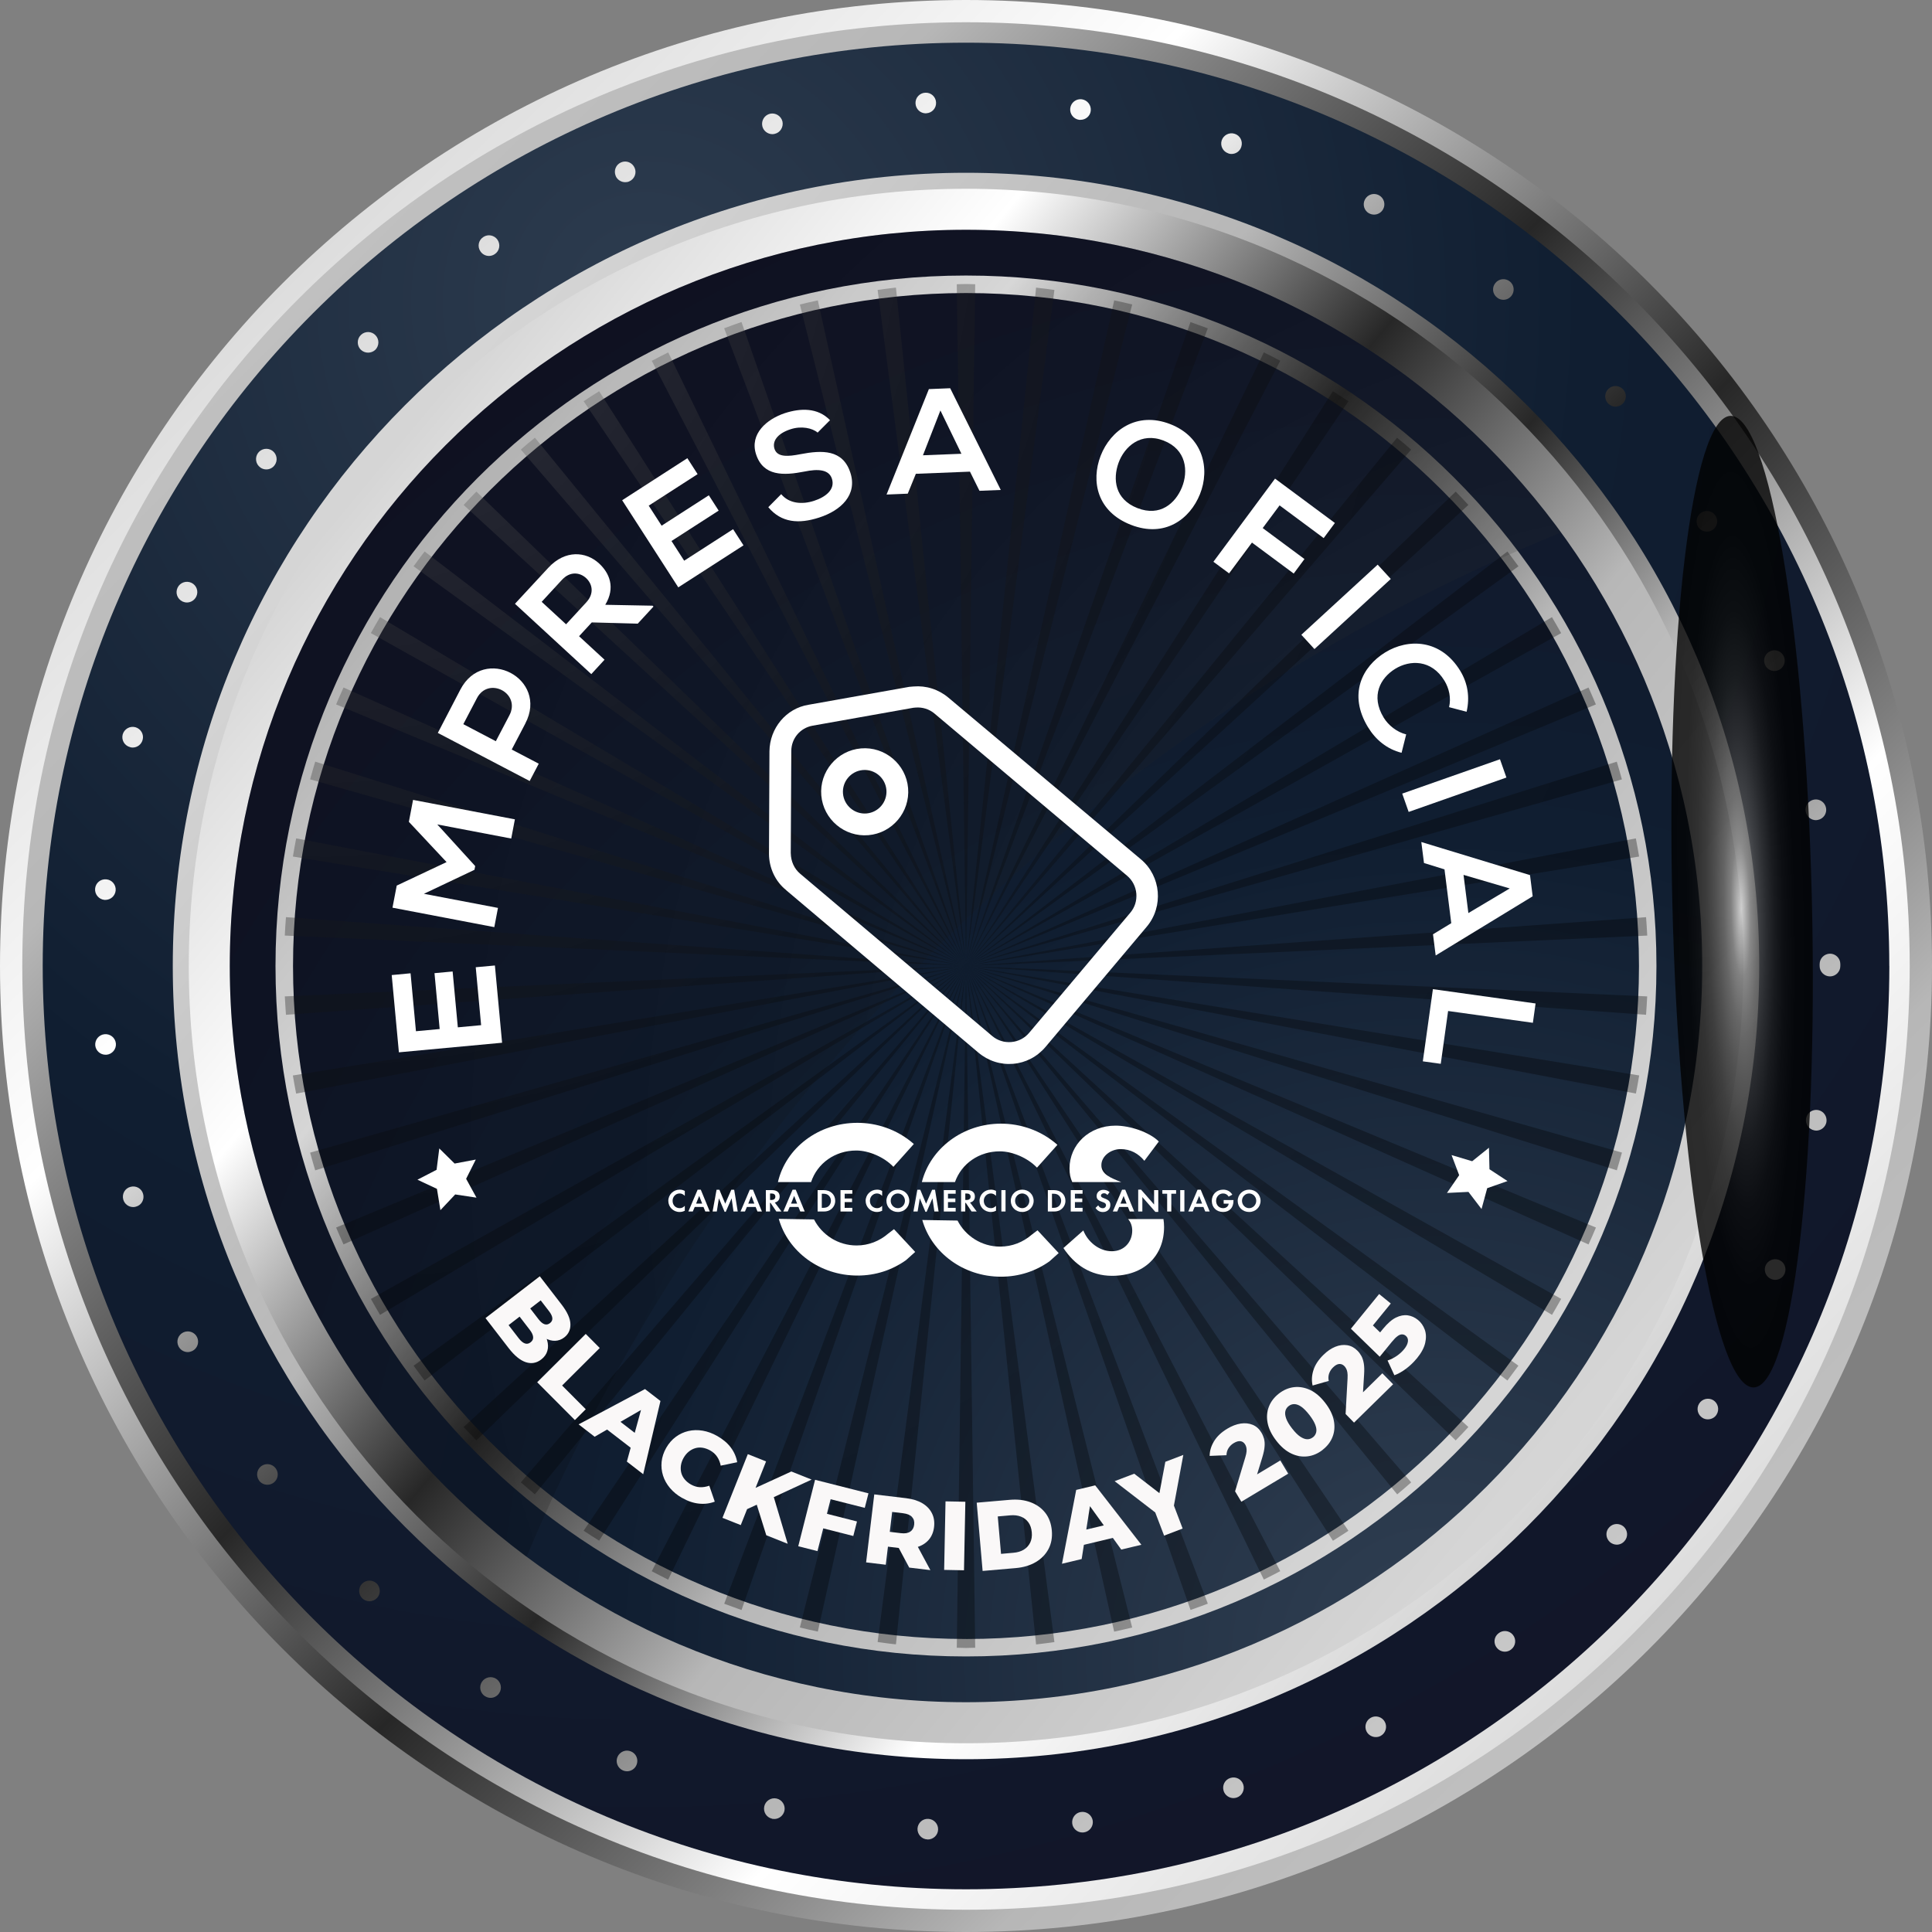 <svg width="75" height="75" viewBox="0 0 75 75" fill="none" xmlns="http://www.w3.org/2000/svg">
<rect x="0" y="0" width="75" height="75" fill="#808080" stroke="none"/>
<g clip-path="url(#clip0_14762_87126)">
<path d="M75 37.5C75 58.211 58.211 75 37.5 75C16.789 75 0 58.211 0 37.5C0 16.789 16.789 0 37.5 0C58.211 0 75 16.789 75 37.5Z" fill="url(#paint0_linear_14762_87126)"/>
<path d="M0.865 37.5C0.865 17.266 17.266 0.864 37.5 0.864C57.734 0.864 74.135 17.266 74.135 37.501C74.135 57.736 57.734 74.136 37.5 74.136C17.266 74.136 0.865 57.733 0.865 37.5Z" fill="url(#paint1_linear_14762_87126)"/>
<path d="M73.344 37.499C73.344 57.296 57.298 73.342 37.502 73.342C17.705 73.342 1.658 57.296 1.658 37.499C1.658 17.703 17.704 1.657 37.5 1.657C57.296 1.657 73.342 17.703 73.342 37.501L73.344 37.499Z" fill="url(#paint2_radial_14762_87126)"/>
<path d="M36.001 71.406C35.781 71.398 35.609 71.209 35.617 70.989C35.629 70.768 35.813 70.596 36.033 70.608C36.254 70.616 36.426 70.805 36.417 71.025C36.41 71.241 36.23 71.409 36.016 71.409C36.008 71.409 36.004 71.409 36.001 71.406ZM41.624 70.793C41.595 70.572 41.749 70.367 41.968 70.34C42.188 70.311 42.389 70.465 42.421 70.684C42.449 70.904 42.293 71.104 42.077 71.133C42.057 71.137 42.04 71.137 42.02 71.137C41.823 71.137 41.651 70.993 41.624 70.793ZM29.97 70.605V70.601C29.753 70.553 29.622 70.34 29.669 70.123C29.716 69.907 29.934 69.771 30.146 69.818C30.363 69.865 30.499 70.084 30.451 70.299C30.407 70.483 30.242 70.613 30.058 70.613C30.03 70.613 30.002 70.608 29.97 70.605ZM47.502 69.525C47.435 69.314 47.547 69.088 47.759 69.021C47.971 68.952 48.196 69.065 48.264 69.277C48.331 69.484 48.216 69.715 48.007 69.782C47.963 69.794 47.923 69.802 47.882 69.802C47.715 69.802 47.557 69.693 47.501 69.525H47.502ZM24.184 68.729C23.979 68.641 23.883 68.404 23.972 68.2C24.06 68 24.292 67.903 24.496 67.991C24.701 68.075 24.797 68.311 24.708 68.517C24.644 68.67 24.496 68.761 24.339 68.761C24.287 68.761 24.231 68.749 24.184 68.729ZM53.054 67.226C52.95 67.029 53.022 66.788 53.218 66.68C53.41 66.575 53.656 66.648 53.76 66.844C53.863 67.037 53.792 67.282 53.599 67.386C53.538 67.422 53.471 67.433 53.407 67.433C53.267 67.433 53.127 67.357 53.055 67.226H53.054ZM18.825 65.843H18.82C18.636 65.718 18.587 65.469 18.709 65.286C18.834 65.101 19.082 65.053 19.265 65.173C19.45 65.298 19.502 65.547 19.377 65.73C19.302 65.846 19.172 65.911 19.044 65.911C18.968 65.911 18.892 65.887 18.825 65.843ZM58.106 63.967C57.966 63.794 57.993 63.543 58.17 63.406C58.342 63.265 58.594 63.293 58.731 63.465C58.871 63.637 58.843 63.891 58.667 64.029C58.594 64.09 58.507 64.118 58.419 64.118C58.303 64.118 58.185 64.066 58.106 63.965V63.967ZM14.068 62.051C13.908 61.899 13.899 61.643 14.053 61.483C14.206 61.322 14.462 61.318 14.622 61.47C14.777 61.623 14.787 61.879 14.634 62.035C14.555 62.118 14.45 62.16 14.341 62.16C14.245 62.16 14.145 62.125 14.068 62.051ZM62.498 59.864C62.333 59.717 62.313 59.463 62.461 59.3C62.606 59.131 62.858 59.116 63.027 59.259C63.192 59.407 63.212 59.66 63.062 59.825C62.983 59.916 62.875 59.964 62.762 59.964C62.669 59.964 62.574 59.928 62.496 59.864H62.498ZM10.056 57.475H10.059C9.928 57.295 9.967 57.046 10.143 56.914C10.323 56.785 10.571 56.822 10.704 57.002C10.837 57.182 10.797 57.431 10.616 57.563C10.542 57.615 10.463 57.638 10.379 57.638C10.256 57.638 10.135 57.582 10.054 57.473L10.056 57.475ZM66.094 55.042C65.906 54.931 65.841 54.682 65.957 54.493C66.07 54.306 66.314 54.242 66.506 54.353C66.693 54.469 66.757 54.715 66.641 54.907C66.57 55.032 66.433 55.099 66.297 55.099C66.228 55.099 66.156 55.082 66.092 55.042H66.094ZM6.927 52.258C6.831 52.061 6.914 51.822 7.114 51.725C7.315 51.629 7.555 51.71 7.651 51.91C7.747 52.11 7.663 52.351 7.462 52.447C7.405 52.471 7.346 52.488 7.291 52.488C7.139 52.488 6.998 52.404 6.927 52.259V52.258ZM68.77 49.656C68.561 49.58 68.458 49.346 68.534 49.142C68.613 48.935 68.847 48.83 69.051 48.906C69.258 48.982 69.364 49.215 69.287 49.423C69.228 49.583 69.075 49.684 68.911 49.684C68.863 49.684 68.818 49.676 68.77 49.656ZM4.785 46.566C4.726 46.35 4.85 46.129 5.063 46.074C5.28 46.013 5.501 46.138 5.556 46.35C5.615 46.566 5.492 46.788 5.278 46.842C5.243 46.855 5.206 46.858 5.17 46.858C4.994 46.858 4.834 46.742 4.785 46.565V46.566ZM70.437 43.882C70.218 43.843 70.073 43.634 70.112 43.417C70.152 43.198 70.361 43.053 70.578 43.092C70.794 43.132 70.937 43.341 70.902 43.558C70.866 43.754 70.696 43.89 70.506 43.89C70.481 43.89 70.459 43.885 70.437 43.882ZM3.697 40.581C3.681 40.361 3.841 40.167 4.061 40.148C4.281 40.128 4.477 40.288 4.499 40.508C4.519 40.729 4.354 40.925 4.134 40.945H4.098C3.893 40.945 3.718 40.788 3.697 40.581ZM70.638 37.502V37.462V37.427C70.638 37.203 70.818 37.026 71.04 37.021C71.259 37.021 71.441 37.201 71.441 37.422V37.459V37.503C71.441 37.723 71.261 37.904 71.04 37.904C70.82 37.904 70.638 37.723 70.638 37.503V37.502ZM4.057 34.934C3.837 34.914 3.672 34.717 3.692 34.496C3.712 34.276 3.904 34.115 4.125 34.136C4.345 34.151 4.509 34.348 4.49 34.569C4.47 34.778 4.297 34.934 4.089 34.934H4.057ZM70.097 31.51C70.056 31.29 70.201 31.081 70.422 31.04C70.638 31.001 70.846 31.145 70.887 31.365C70.927 31.582 70.783 31.789 70.567 31.83C70.542 31.835 70.515 31.839 70.492 31.839C70.305 31.839 70.135 31.702 70.1 31.51H70.097ZM5.048 29.003C4.831 28.946 4.706 28.727 4.763 28.51C4.824 28.298 5.043 28.173 5.255 28.23C5.467 28.289 5.597 28.51 5.536 28.722C5.489 28.902 5.327 29.02 5.151 29.02C5.115 29.02 5.08 29.015 5.048 29.004V29.003ZM68.51 25.788C68.429 25.579 68.534 25.351 68.741 25.271C68.95 25.19 69.179 25.296 69.258 25.505C69.335 25.712 69.231 25.945 69.026 26.021C68.979 26.037 68.93 26.049 68.882 26.049C68.722 26.049 68.569 25.948 68.51 25.788ZM7.082 23.348C6.881 23.252 6.797 23.011 6.895 22.811C6.991 22.611 7.232 22.531 7.431 22.624C7.633 22.72 7.717 22.961 7.619 23.16C7.547 23.304 7.407 23.389 7.254 23.389C7.198 23.389 7.139 23.374 7.082 23.35V23.348ZM65.917 20.446C65.806 20.254 65.865 20.008 66.054 19.892C66.246 19.781 66.492 19.841 66.606 20.033C66.719 20.22 66.658 20.466 66.466 20.582C66.402 20.621 66.333 20.638 66.262 20.638C66.126 20.638 65.993 20.57 65.917 20.446ZM10.105 18.146C9.925 18.018 9.885 17.767 10.016 17.585C10.144 17.41 10.393 17.369 10.573 17.497C10.753 17.629 10.793 17.878 10.661 18.058C10.585 18.166 10.462 18.223 10.336 18.223C10.257 18.223 10.172 18.198 10.103 18.146H10.105ZM62.414 15.65C62.266 15.485 62.286 15.229 62.449 15.086C62.614 14.938 62.87 14.957 63.015 15.121C63.163 15.29 63.143 15.542 62.978 15.687C62.902 15.754 62.806 15.787 62.713 15.787C62.602 15.787 62.493 15.738 62.413 15.65H62.414ZM14 13.57C13.847 13.41 13.852 13.153 14.012 13.001C14.172 12.848 14.424 12.853 14.576 13.013C14.732 13.173 14.724 13.426 14.568 13.582C14.489 13.654 14.389 13.69 14.288 13.69C14.183 13.69 14.079 13.649 14 13.57ZM58.114 11.549C57.937 11.413 57.909 11.16 58.05 10.988C58.185 10.816 58.437 10.787 58.609 10.924C58.783 11.06 58.81 11.313 58.675 11.485C58.594 11.586 58.478 11.638 58.362 11.638C58.274 11.638 58.185 11.61 58.114 11.549ZM18.648 9.754C18.523 9.57 18.576 9.321 18.761 9.202C18.945 9.077 19.194 9.13 19.317 9.313C19.438 9.498 19.389 9.747 19.204 9.867C19.137 9.914 19.056 9.936 18.98 9.936C18.852 9.936 18.724 9.872 18.648 9.754ZM53.153 8.284H53.148C52.956 8.179 52.883 7.935 52.988 7.743C53.092 7.546 53.333 7.474 53.529 7.578C53.726 7.683 53.798 7.927 53.694 8.119C53.622 8.255 53.482 8.331 53.342 8.331C53.276 8.331 53.214 8.316 53.154 8.284H53.153ZM23.903 6.832C23.815 6.628 23.906 6.392 24.11 6.303C24.315 6.215 24.548 6.311 24.637 6.517C24.725 6.716 24.632 6.953 24.428 7.041C24.376 7.066 24.322 7.073 24.27 7.073C24.115 7.073 23.965 6.98 23.901 6.832H23.903ZM47.687 5.955C47.475 5.887 47.359 5.663 47.426 5.451C47.495 5.243 47.719 5.126 47.931 5.194C48.143 5.261 48.256 5.487 48.187 5.699C48.135 5.868 47.98 5.977 47.806 5.977C47.766 5.977 47.727 5.972 47.685 5.957L47.687 5.955ZM29.593 4.897C29.546 4.68 29.677 4.468 29.893 4.415C30.11 4.368 30.322 4.504 30.375 4.716C30.422 4.932 30.287 5.149 30.075 5.196C30.043 5.204 30.014 5.208 29.982 5.208C29.802 5.208 29.633 5.08 29.593 4.897ZM41.892 4.652C41.672 4.619 41.52 4.42 41.547 4.2C41.576 3.979 41.776 3.826 41.996 3.854C42.217 3.887 42.369 4.087 42.342 4.307C42.318 4.508 42.145 4.652 41.945 4.652H41.894H41.892ZM35.54 4.016C35.528 3.796 35.7 3.607 35.922 3.599C36.141 3.587 36.33 3.759 36.338 3.979C36.35 4.2 36.178 4.388 35.958 4.397C35.958 4.397 35.946 4.4 35.941 4.4C35.725 4.4 35.55 4.232 35.54 4.016Z" fill="url(#paint3_linear_14762_87126)"/>
<path d="M6.707 37.5C6.707 20.493 20.493 6.707 37.5 6.707C54.507 6.707 68.293 20.493 68.293 37.5C68.293 54.507 54.507 68.293 37.5 68.293C20.493 68.293 6.707 54.507 6.707 37.5Z" fill="url(#paint4_linear_14762_87126)"/>
<path d="M67.674 37.501C67.674 54.164 54.165 67.673 37.502 67.673C20.838 67.673 7.328 54.166 7.328 37.501C7.328 20.835 20.836 7.328 37.5 7.328C54.164 7.328 67.672 20.837 67.672 37.502L67.674 37.501Z" fill="url(#paint5_linear_14762_87126)"/>
<path d="M61.255 37.5C61.255 50.745 50.519 61.482 37.274 61.482C24.03 61.482 13.292 50.745 13.292 37.5C13.292 24.255 24.028 13.518 37.273 13.518C50.517 13.518 61.254 24.254 61.254 37.5H61.255Z" fill="url(#paint6_linear_14762_87126)"/>
<path d="M8.92 37.5C8.92 21.715 21.715 8.92 37.5 8.92C53.285 8.92 66.079 21.715 66.079 37.5C66.079 53.285 53.284 66.08 37.5 66.08C21.716 66.08 8.92 53.285 8.92 37.5Z" fill="url(#paint7_radial_14762_87126)"/>
<path d="M37.5 10.696C22.695 10.696 10.695 22.697 10.695 37.5C10.695 52.303 22.695 64.303 37.5 64.303C52.305 64.303 64.303 52.303 64.303 37.5C64.303 22.697 52.303 10.696 37.5 10.696ZM37.5 63.625C23.072 63.625 11.375 51.928 11.375 37.5C11.375 23.072 23.072 11.376 37.5 11.376C51.928 11.376 63.625 23.072 63.625 37.501C63.625 51.931 51.93 63.626 37.5 63.626V63.625Z" fill="url(#paint8_linear_14762_87126)"/>
<path style="mix-blend-mode:screen" opacity="0.16" d="M20.444 60.433C27.969 42.489 42.568 28.02 60.596 20.671C55.399 13.551 46.992 8.921 37.502 8.921C21.716 8.921 8.921 21.716 8.921 37.501C8.921 46.892 13.451 55.223 20.444 60.434V60.433Z" fill="url(#paint9_radial_14762_87126)"/>
<path style="mix-blend-mode:screen" opacity="0.32" d="M25.939 61.32L37.5 37.501L25.3 60.995C25.512 61.105 25.723 61.217 25.938 61.322L25.939 61.32ZM28.787 62.499L37.502 37.501L28.114 62.257C28.337 62.34 28.562 62.421 28.787 62.501V62.499ZM23.258 59.81L37.502 37.5L22.657 59.422C22.856 59.556 23.058 59.682 23.258 59.809V59.81ZM20.763 58.009L37.5 37.5L20.219 57.544C20.399 57.7 20.579 57.858 20.763 58.009ZM34.78 63.835L37.5 37.5L34.069 63.743C34.306 63.774 34.54 63.811 34.78 63.833V63.835ZM31.748 63.339L37.5 37.5L31.051 63.178C31.281 63.236 31.516 63.288 31.748 63.338V63.339ZM13.335 48.307L37.502 37.5L13.048 47.652C13.14 47.873 13.238 48.089 13.335 48.307ZM12.237 45.433L37.5 37.501L12.039 44.745C12.104 44.974 12.165 45.205 12.237 45.433ZM37.5 63.974C37.619 63.974 37.738 63.966 37.857 63.965L37.5 37.5L37.142 63.965C37.263 63.966 37.38 63.974 37.5 63.974ZM11.496 42.453L37.5 37.501L11.369 41.75C11.408 41.986 11.452 42.221 11.496 42.454V42.453ZM16.483 53.59L37.502 37.501L16.056 53.017C16.196 53.21 16.338 53.401 16.483 53.59ZM18.491 55.916L37.502 37.5L17.998 55.397C18.159 55.572 18.326 55.743 18.491 55.916ZM14.753 51.043L37.502 37.501L14.398 50.424C14.514 50.633 14.633 50.84 14.755 51.045L14.753 51.043ZM54.782 57.546L37.502 37.501L54.239 58.011C54.423 57.86 54.602 57.703 54.782 57.546ZM62.964 44.743L37.502 37.5L62.765 45.431C62.837 45.204 62.898 44.972 62.964 44.743ZM61.954 47.653L37.502 37.501L61.667 48.309C61.765 48.091 61.864 47.874 61.954 47.653ZM60.604 50.422L37.502 37.5L60.249 51.042C60.371 50.837 60.488 50.63 60.606 50.421L60.604 50.422ZM63.631 41.748L37.502 37.5L63.506 42.451C63.551 42.218 63.595 41.983 63.633 41.747L63.631 41.748ZM63.9 39.394C63.915 39.156 63.933 38.919 63.944 38.68L37.5 37.5L63.9 39.394ZM40.932 63.745L37.5 37.501L40.221 63.837C40.46 63.812 40.695 63.777 40.932 63.746V63.745ZM58.945 53.017L37.5 37.501L58.517 53.592C58.661 53.402 58.803 53.21 58.944 53.017H58.945ZM46.888 62.255L37.502 37.5L46.216 62.498C46.441 62.42 46.666 62.339 46.888 62.254V62.255ZM49.699 60.994L37.5 37.5L49.062 61.319C49.276 61.214 49.489 61.102 49.699 60.992V60.994ZM43.95 63.179L37.5 37.501L43.251 63.341C43.484 63.289 43.718 63.237 43.948 63.181L43.95 63.179ZM52.345 59.423L37.502 37.501L51.744 59.812C51.945 59.684 52.147 59.557 52.345 59.425V59.423ZM57.004 55.399L37.5 37.501L56.51 55.916C56.676 55.745 56.842 55.574 57.002 55.399H57.004ZM11.101 39.394L37.5 37.5L11.057 38.68C11.067 38.919 11.086 39.156 11.101 39.394ZM11.371 33.251L37.502 37.5L11.497 32.546C11.453 32.781 11.409 33.014 11.371 33.251ZM51.742 15.189L37.502 37.501L52.345 15.578C52.148 15.443 51.944 15.318 51.744 15.19L51.742 15.189ZM49.062 13.679L37.5 37.5L49.699 14.005C49.487 13.894 49.276 13.783 49.062 13.679ZM54.236 16.991L37.5 37.501L54.78 17.455C54.6 17.298 54.42 17.142 54.234 16.993L54.236 16.991ZM43.253 11.66L37.502 37.5L43.951 11.82C43.721 11.762 43.486 11.71 43.254 11.66H43.253ZM46.214 12.502L37.5 37.501L46.887 12.746C46.664 12.662 46.438 12.581 46.214 12.502ZM40.221 11.166L37.5 37.501L40.932 11.256C40.695 11.225 40.46 11.19 40.221 11.166ZM56.51 19.084L37.5 37.5L57.002 19.601C56.842 19.425 56.676 19.254 56.51 19.084ZM63.505 32.546L37.5 37.5L63.63 33.251C63.592 33.014 63.548 32.781 63.503 32.546H63.505ZM62.764 29.568L37.5 37.501L62.962 30.256C62.896 30.027 62.835 29.795 62.764 29.568ZM58.518 21.409L37.502 37.501L58.947 21.984C58.806 21.792 58.664 21.6 58.52 21.411L58.518 21.409ZM63.9 35.605L37.502 37.501L63.946 36.319C63.935 36.08 63.917 35.843 63.9 35.605ZM61.666 26.69L37.5 37.501L61.952 27.346C61.861 27.126 61.762 26.908 61.666 26.69ZM60.247 23.957L37.5 37.501L60.603 24.577C60.485 24.369 60.368 24.162 60.246 23.957H60.247ZM20.219 17.453L37.5 37.5L20.765 16.99C20.58 17.139 20.4 17.296 20.219 17.452V17.453ZM37.5 11.025C37.38 11.025 37.263 11.033 37.142 11.034L37.5 37.5L37.857 11.034C37.737 11.033 37.619 11.025 37.5 11.025ZM17.998 19.601L37.502 37.5L18.493 19.084C18.326 19.254 18.16 19.425 18 19.601H17.998ZM14.398 24.577L37.5 37.501L14.752 23.957C14.63 24.162 14.512 24.369 14.396 24.577H14.398ZM16.056 21.983L37.5 37.5L16.483 21.408C16.338 21.597 16.196 21.789 16.056 21.981V21.983ZM13.048 27.345L37.502 37.5L13.335 26.689C13.239 26.907 13.14 27.123 13.048 27.345ZM12.039 30.254L37.5 37.5L12.237 29.567C12.165 29.794 12.104 30.026 12.039 30.254ZM11.057 36.318L37.5 37.5L11.101 35.604C11.084 35.84 11.066 36.078 11.055 36.318H11.057ZM34.069 11.254L37.5 37.5L34.78 11.164C34.54 11.189 34.306 11.224 34.069 11.254ZM31.051 11.82L37.5 37.5L31.748 11.66C31.515 11.712 31.281 11.764 31.051 11.82ZM22.657 15.576L37.5 37.5L23.258 15.187C23.057 15.315 22.856 15.442 22.657 15.575V15.576ZM25.302 14.007L37.502 37.501L25.941 13.68C25.726 13.786 25.514 13.897 25.303 14.007H25.302ZM28.112 12.744L37.5 37.5L28.785 12.5C28.559 12.579 28.335 12.659 28.112 12.744Z" fill="url(#paint10_radial_14762_87126)"/>
<path style="mix-blend-mode:screen" opacity="0.8" d="M68.078 53.859C66.582 53.895 65.169 45.48 64.92 35.066C64.673 24.65 65.683 16.179 67.18 16.144C68.676 16.109 70.088 24.522 70.337 34.938C70.584 45.352 69.574 53.824 68.078 53.86V53.859Z" fill="url(#paint11_radial_14762_87126)"/>
<path d="M19.212 37.48L19.491 40.479C18.159 40.603 16.818 40.728 15.485 40.851L15.206 37.852L15.938 37.783L16.147 40.032L17.068 39.947L16.867 37.778L17.571 37.713L17.773 39.881L18.677 39.797L18.468 37.548L19.212 37.48Z" fill="white"/>
<path d="M16.976 32.005L18.447 33.62L18.419 33.766L16.456 34.697L19.331 35.245L19.189 35.991L15.236 35.236L15.401 34.378L17.336 33.466L15.872 31.904L16.035 31.052L19.988 31.807L19.846 32.552L16.978 32.005H16.976Z" fill="white"/>
<path d="M20.392 28.089L19.865 29.097L20.914 29.646L20.562 30.319L16.996 28.452C17.289 27.892 17.577 27.329 17.872 26.768C18.783 25.027 21.307 26.341 20.392 28.087V28.089ZM19.248 28.774L19.776 27.766C20.226 26.906 18.96 26.248 18.514 27.104L17.986 28.112L19.248 28.774Z" fill="white"/>
<path d="M25.368 23.547L24.757 24.21L22.973 24.162L22.479 24.698L23.468 25.61L22.954 26.169L19.991 23.439C20.423 22.969 20.86 22.504 21.292 22.034C21.939 21.34 22.742 21.401 23.255 21.872C23.66 22.246 23.9 22.81 23.496 23.478L25.332 23.513L25.37 23.549L25.368 23.547ZM21.028 23.363L21.975 24.235L22.758 23.385C23.085 23.03 22.988 22.659 22.752 22.441C22.515 22.223 22.134 22.162 21.811 22.513L21.028 23.363Z" fill="white"/>
<path d="M28.863 21.17L26.331 22.801C25.605 21.676 24.878 20.544 24.152 19.419L26.683 17.787L27.081 18.406L25.183 19.629L25.684 20.407L27.516 19.227L27.899 19.822L26.067 21.002L26.56 21.766L28.459 20.543L28.863 21.171V21.17Z" fill="white"/>
<path d="M31.742 16.795C31.54 16.618 31.112 16.526 30.696 16.661C30.159 16.833 29.974 17.141 30.066 17.425C30.174 17.759 30.598 17.725 31.075 17.631C31.906 17.472 32.718 17.438 33.012 18.353C33.288 19.207 32.651 19.817 31.797 20.092C31.014 20.345 30.334 20.298 29.825 19.689L30.326 19.183C30.631 19.549 31.135 19.593 31.6 19.442C32.054 19.296 32.429 19 32.295 18.584C32.179 18.222 31.754 18.196 31.228 18.306C30.415 18.466 29.627 18.491 29.349 17.632C29.094 16.844 29.767 16.27 30.471 16.037C31.068 15.845 31.74 15.814 32.221 16.311L31.742 16.792V16.795Z" fill="white"/>
<path d="M37.656 18.309L35.553 18.393L35.239 19.164L34.416 19.198L36.059 15.105L36.886 15.071L38.85 19.02L38.023 19.053L37.654 18.309H37.656ZM36.507 15.933L35.829 17.674L37.322 17.615L36.506 15.933H36.507Z" fill="white"/>
<path d="M46.583 19.182C46.196 20.148 45.224 20.887 43.905 20.375C42.587 19.863 42.345 18.678 42.728 17.691C43.11 16.706 44.128 15.96 45.425 16.463C46.717 16.965 46.975 18.206 46.583 19.182ZM43.42 17.971C43.197 18.594 43.272 19.382 44.157 19.725C45.041 20.068 45.631 19.533 45.881 18.922C46.138 18.293 46.058 17.448 45.175 17.105C44.291 16.762 43.65 17.333 43.42 17.971Z" fill="white"/>
<path d="M47.105 21.807L49.497 18.58L51.82 20.302L51.385 20.889L49.673 19.619L49.018 20.5L50.639 21.702L50.222 22.265L48.601 21.063L47.713 22.258L47.103 21.807H47.105Z" fill="white"/>
<path d="M50.518 24.642L53.481 21.92L53.99 22.475L51.027 25.197L50.518 24.642Z" fill="white"/>
<path d="M54.411 29.224C53.846 29.083 53.407 28.724 53.105 28.229C52.329 26.952 52.88 25.877 53.77 25.328C54.667 24.776 55.936 24.806 56.691 26.049C56.974 26.516 57.066 27.065 56.933 27.631L56.253 27.452C56.337 27.093 56.255 26.725 56.073 26.425C55.568 25.595 54.731 25.612 54.159 25.965C53.592 26.316 53.198 27.007 53.714 27.857C53.895 28.155 54.225 28.421 54.588 28.509L54.409 29.223L54.411 29.224Z" fill="white"/>
<path d="M54.434 30.808L58.229 29.474L58.479 30.184L54.684 31.519L54.434 30.808Z" fill="white"/>
<path d="M56.338 35.837L56.075 33.749L55.279 33.502L55.175 32.687L59.395 33.972L59.498 34.794L55.733 37.091L55.629 36.269L56.34 35.837H56.338ZM58.608 34.489L56.814 33.963L57.002 35.445L58.608 34.489Z" fill="white"/>
<path d="M59.506 39.705L56.215 39.247L55.93 41.297L55.234 41.201L55.625 38.399L59.611 38.955L59.506 39.706V39.705Z" fill="white"/>
<path d="M57.801 44.555L57.821 45.39L58.521 45.849L57.733 46.125L57.513 46.934L57.005 46.269L56.171 46.31L56.645 45.621L56.349 44.84L57.15 45.079L57.801 44.555Z" fill="white"/>
<path d="M17.053 44.582L17.648 45.169L18.47 45.014L18.095 45.761L18.497 46.493L17.671 46.368L17.097 46.978L16.962 46.151L16.205 45.796L16.948 45.412L17.053 44.582Z" fill="white"/>
<path fill-rule="evenodd" clip-rule="evenodd" d="M43.53 45.889C43.1 45.722 42.755 45.582 42.755 45.231C42.755 44.881 43.121 44.608 43.504 44.608C43.887 44.608 44.197 44.783 44.424 45.062L44.985 44.313C44.611 43.94 43.853 43.697 43.309 43.697C42.275 43.697 41.519 44.438 41.519 45.356C41.519 45.575 41.552 45.729 41.625 45.889H43.532H43.53Z" fill="white"/>
<path fill-rule="evenodd" clip-rule="evenodd" d="M43.789 47.322C43.89 47.437 43.953 47.585 43.953 47.772C43.953 48.198 43.652 48.573 43.163 48.573C42.65 48.573 42.219 48.191 42.055 47.766L41.282 48.449C41.706 49.088 42.324 49.527 43.17 49.527C44.424 49.527 45.189 48.742 45.189 47.633C45.189 47.522 45.18 47.42 45.165 47.324H43.791L43.789 47.322Z" fill="white"/>
<path fill-rule="evenodd" clip-rule="evenodd" d="M31.599 47.336C31.907 47.937 32.532 48.349 33.254 48.349C33.723 48.349 34.147 48.175 34.48 47.888L34.705 47.716L35.527 48.6L35.169 48.921C34.638 49.297 34.005 49.517 33.288 49.517C31.823 49.517 30.591 48.584 30.232 47.316L31.6 47.338L31.599 47.336Z" fill="white"/>
<path fill-rule="evenodd" clip-rule="evenodd" d="M30.199 45.889C30.507 44.559 31.774 43.588 33.287 43.588C34.019 43.588 34.821 43.832 35.475 44.41L34.682 45.296C34.328 44.922 33.732 44.663 33.24 44.663C32.418 44.663 31.727 45.156 31.486 45.889H30.197H30.199Z" fill="white"/>
<path fill-rule="evenodd" clip-rule="evenodd" d="M35.786 45.889C36.117 44.587 37.369 43.62 38.861 43.62C39.593 43.62 40.395 43.864 41.049 44.442L40.256 45.328C39.902 44.955 39.306 44.695 38.813 44.695C38.004 44.695 37.323 45.174 37.072 45.888H35.785L35.786 45.889Z" fill="white"/>
<path fill-rule="evenodd" clip-rule="evenodd" d="M26.586 46.232C26.514 46.195 26.456 46.182 26.386 46.182C26.141 46.182 25.944 46.375 25.944 46.616C25.944 46.857 26.136 47.049 26.381 47.049C26.452 47.049 26.511 47.036 26.584 47.001V46.81C26.52 46.874 26.462 46.901 26.389 46.901C26.226 46.901 26.11 46.782 26.11 46.615C26.11 46.456 26.229 46.33 26.381 46.33C26.459 46.33 26.517 46.357 26.584 46.423V46.232H26.586Z" fill="white"/>
<path fill-rule="evenodd" clip-rule="evenodd" d="M27.309 46.855L27.381 47.031H27.553L27.204 46.183H27.082L26.722 47.031H26.894L26.969 46.855H27.309ZM27.259 46.724H27.022L27.143 46.425L27.259 46.724Z" fill="white"/>
<path fill-rule="evenodd" clip-rule="evenodd" d="M27.663 47.031H27.826L27.908 46.519L28.129 47.042H28.174L28.401 46.519L28.475 47.031H28.639L28.501 46.185H28.389L28.154 46.727L27.926 46.185H27.817L27.663 47.031Z" fill="white"/>
<path fill-rule="evenodd" clip-rule="evenodd" d="M29.334 46.855L29.405 47.031H29.578L29.229 46.183H29.107L28.747 47.031H28.919L28.994 46.855H29.334ZM29.283 46.724H29.047L29.168 46.425L29.283 46.724Z" fill="white"/>
<path fill-rule="evenodd" clip-rule="evenodd" d="M30.077 46.681C30.199 46.656 30.266 46.572 30.266 46.446C30.266 46.29 30.159 46.2 29.971 46.2H29.73V47.03H29.892V46.696H29.913L30.138 47.03H30.337L30.077 46.681ZM29.894 46.583V46.331H29.944C30.045 46.331 30.099 46.374 30.099 46.455C30.099 46.536 30.045 46.583 29.941 46.583H29.894Z" fill="white"/>
<path fill-rule="evenodd" clip-rule="evenodd" d="M30.995 46.855L31.067 47.031H31.239L30.89 46.183H30.768L30.408 47.031H30.58L30.655 46.855H30.995ZM30.945 46.724H30.708L30.829 46.425L30.945 46.724Z" fill="white"/>
<path fill-rule="evenodd" clip-rule="evenodd" d="M31.74 47.031H31.977C32.102 47.031 32.193 47.002 32.273 46.935C32.367 46.858 32.423 46.739 32.423 46.617C32.423 46.371 32.24 46.2 31.978 46.2H31.74V47.03V47.031ZM31.902 46.889V46.34H31.946C32.051 46.34 32.114 46.359 32.167 46.408C32.224 46.458 32.257 46.534 32.257 46.614C32.257 46.693 32.224 46.772 32.167 46.822C32.117 46.868 32.05 46.888 31.946 46.888H31.902V46.889Z" fill="white"/>
<path fill-rule="evenodd" clip-rule="evenodd" d="M33.087 46.34V46.2H32.628V47.031H33.087V46.889H32.79V46.665H33.076V46.525H32.79V46.34H33.087Z" fill="white"/>
<path fill-rule="evenodd" clip-rule="evenodd" d="M34.246 46.232C34.174 46.195 34.116 46.182 34.046 46.182C33.801 46.182 33.604 46.375 33.604 46.616C33.604 46.857 33.796 47.049 34.042 47.049C34.112 47.049 34.171 47.036 34.245 47.001V46.81C34.181 46.874 34.123 46.901 34.049 46.901C33.886 46.901 33.77 46.782 33.77 46.615C33.77 46.456 33.889 46.33 34.042 46.33C34.12 46.33 34.177 46.357 34.245 46.423V46.232H34.246Z" fill="white"/>
<path fill-rule="evenodd" clip-rule="evenodd" d="M34.854 46.182C34.606 46.182 34.411 46.374 34.411 46.618C34.411 46.862 34.603 47.049 34.854 47.049C35.106 47.049 35.298 46.859 35.298 46.615C35.298 46.371 35.105 46.182 34.854 46.182ZM34.854 46.33C35.007 46.33 35.13 46.458 35.13 46.615C35.13 46.772 35.005 46.901 34.854 46.901C34.703 46.901 34.577 46.773 34.577 46.615C34.577 46.456 34.702 46.33 34.854 46.33Z" fill="white"/>
<path fill-rule="evenodd" clip-rule="evenodd" d="M35.459 47.031H35.622L35.706 46.519L35.925 47.042H35.971L36.198 46.519L36.273 47.031H36.436L36.297 46.185H36.186L35.95 46.727L35.724 46.185H35.612L35.459 47.031Z" fill="white"/>
<path fill-rule="evenodd" clip-rule="evenodd" d="M37.099 46.34V46.2H36.639V47.031H37.099V46.889H36.8V46.665H37.087V46.525H36.8V46.34H37.099Z" fill="white"/>
<path fill-rule="evenodd" clip-rule="evenodd" d="M37.656 46.681C37.778 46.656 37.845 46.572 37.845 46.446C37.845 46.29 37.738 46.2 37.55 46.2H37.31V47.03H37.471V46.696H37.493L37.717 47.03H37.916L37.656 46.681ZM37.473 46.583V46.331H37.523C37.624 46.331 37.679 46.374 37.679 46.455C37.679 46.536 37.624 46.583 37.52 46.583H37.473Z" fill="white"/>
<path fill-rule="evenodd" clip-rule="evenodd" d="M38.667 46.232C38.595 46.195 38.537 46.182 38.467 46.182C38.222 46.182 38.025 46.375 38.025 46.616C38.025 46.857 38.217 47.049 38.463 47.049C38.533 47.049 38.592 47.036 38.665 47.001V46.81C38.601 46.874 38.543 46.901 38.47 46.901C38.307 46.901 38.191 46.782 38.191 46.615C38.191 46.456 38.31 46.33 38.463 46.33C38.54 46.33 38.598 46.357 38.665 46.423V46.232H38.667Z" fill="white"/>
<path d="M39.035 46.2H38.873V47.03H39.035V46.2Z" fill="white"/>
<path fill-rule="evenodd" clip-rule="evenodd" d="M39.682 46.182C39.434 46.182 39.239 46.374 39.239 46.618C39.239 46.862 39.431 47.049 39.682 47.049C39.934 47.049 40.126 46.859 40.126 46.615C40.126 46.371 39.933 46.182 39.682 46.182ZM39.682 46.33C39.835 46.33 39.959 46.458 39.959 46.615C39.959 46.772 39.834 46.901 39.682 46.901C39.532 46.901 39.405 46.773 39.405 46.615C39.405 46.456 39.53 46.33 39.682 46.33Z" fill="white"/>
<path fill-rule="evenodd" clip-rule="evenodd" d="M40.677 47.031H40.913C41.038 47.031 41.13 47.002 41.209 46.935C41.303 46.858 41.36 46.739 41.36 46.617C41.36 46.371 41.177 46.2 40.915 46.2H40.677V47.03V47.031ZM40.838 46.889V46.34H40.883C40.988 46.34 41.05 46.359 41.104 46.408C41.16 46.458 41.194 46.534 41.194 46.614C41.194 46.693 41.16 46.772 41.104 46.822C41.053 46.868 40.986 46.888 40.883 46.888H40.838V46.889Z" fill="white"/>
<path fill-rule="evenodd" clip-rule="evenodd" d="M42.025 46.34V46.2H41.566V47.031H42.025V46.889H41.728V46.665H42.014V46.525H41.728V46.34H42.025Z" fill="white"/>
<path fill-rule="evenodd" clip-rule="evenodd" d="M43.074 46.279C43.004 46.218 42.922 46.188 42.83 46.188C42.684 46.188 42.571 46.29 42.571 46.425C42.571 46.54 42.623 46.598 42.775 46.653C42.839 46.675 42.871 46.689 42.887 46.7C42.919 46.721 42.935 46.75 42.935 46.785C42.935 46.852 42.882 46.903 42.81 46.903C42.733 46.903 42.672 46.865 42.633 46.791L42.528 46.892C42.603 47.002 42.693 47.051 42.816 47.051C42.984 47.051 43.103 46.939 43.103 46.778C43.103 46.645 43.048 46.586 42.864 46.518C42.766 46.482 42.739 46.459 42.739 46.413C42.739 46.361 42.789 46.322 42.859 46.322C42.908 46.322 42.948 46.342 42.99 46.389L43.074 46.278V46.279Z" fill="white"/>
<path fill-rule="evenodd" clip-rule="evenodd" d="M43.786 46.855L43.858 47.031H44.03L43.681 46.183H43.559L43.199 47.031H43.371L43.446 46.855H43.786ZM43.734 46.724H43.498L43.619 46.425L43.734 46.724Z" fill="white"/>
<path fill-rule="evenodd" clip-rule="evenodd" d="M44.185 47.031H44.346V46.47L44.851 47.046H44.964V46.2H44.802V46.76L44.296 46.182H44.185V47.031Z" fill="white"/>
<path fill-rule="evenodd" clip-rule="evenodd" d="M45.47 47.031V46.34H45.656V46.2H45.123V46.34H45.309V47.031H45.47Z" fill="white"/>
<path d="M45.978 46.2H45.816V47.03H45.978V46.2Z" fill="white"/>
<path fill-rule="evenodd" clip-rule="evenodd" d="M46.716 46.855L46.788 47.031H46.96L46.611 46.183H46.489L46.129 47.031H46.301L46.376 46.855H46.716ZM46.666 46.724H46.429L46.55 46.425L46.666 46.724Z" fill="white"/>
<path fill-rule="evenodd" clip-rule="evenodd" d="M47.503 46.586V46.726H47.698C47.686 46.831 47.599 46.901 47.48 46.901C47.325 46.901 47.209 46.781 47.209 46.619C47.209 46.458 47.325 46.33 47.479 46.33C47.575 46.33 47.646 46.371 47.697 46.453L47.839 46.377C47.761 46.249 47.637 46.182 47.483 46.182C47.228 46.182 47.042 46.366 47.042 46.619C47.042 46.873 47.227 47.049 47.479 47.049C47.73 47.049 47.883 46.88 47.883 46.613V46.587H47.503V46.586Z" fill="white"/>
<path fill-rule="evenodd" clip-rule="evenodd" d="M48.491 46.182C48.243 46.182 48.047 46.374 48.047 46.618C48.047 46.862 48.239 47.049 48.491 47.049C48.743 47.049 48.935 46.859 48.935 46.615C48.935 46.371 48.741 46.182 48.491 46.182ZM48.491 46.33C48.644 46.33 48.767 46.458 48.767 46.615C48.767 46.772 48.642 46.901 48.491 46.901C48.34 46.901 48.214 46.773 48.214 46.615C48.214 46.456 48.339 46.33 48.491 46.33Z" fill="white"/>
<path fill-rule="evenodd" clip-rule="evenodd" d="M37.17 47.38C37.478 47.981 38.103 48.393 38.824 48.393C39.294 48.393 39.718 48.219 40.05 47.932L40.276 47.76L41.098 48.644L40.74 48.965C40.209 49.341 39.576 49.561 38.859 49.561C37.394 49.561 36.162 48.628 35.803 47.36L37.171 47.382L37.17 47.38Z" fill="white"/>
<path d="M30.523 34.561L37.979 40.861C38.368 41.189 38.847 41.338 39.331 41.297C39.816 41.256 40.263 41.026 40.59 40.638L44.518 35.973C45.172 35.195 45.072 34.017 44.294 33.362L36.82 27.085C36.431 26.758 35.952 26.608 35.467 26.649C35.405 26.655 35.362 26.658 35.299 26.663L31.392 27.358C30.514 27.497 29.88 28.273 29.87 29.164L29.852 33.153C29.855 33.684 30.091 34.215 30.525 34.559L30.523 34.561ZM30.697 33.124L30.718 29.155C30.718 28.667 31.066 28.255 31.546 28.171L35.453 27.476C35.475 27.474 35.516 27.47 35.537 27.468C35.812 27.445 36.073 27.528 36.278 27.701L43.756 33.998C43.961 34.172 44.088 34.415 44.112 34.689C44.135 34.964 44.053 35.224 43.879 35.43L39.951 40.095C39.777 40.301 39.534 40.428 39.26 40.452C38.985 40.475 38.725 40.393 38.519 40.219L31.063 33.919C30.834 33.727 30.703 33.44 30.698 33.123L30.697 33.124ZM31.883 30.881C31.963 31.808 32.786 32.501 33.712 32.421C34.639 32.342 35.331 31.519 35.252 30.593C35.173 29.667 34.349 28.973 33.424 29.053C32.496 29.132 31.804 29.956 31.883 30.881ZM32.725 30.808C32.685 30.344 33.032 29.933 33.495 29.893C33.959 29.853 34.371 30.2 34.41 30.663C34.45 31.127 34.104 31.538 33.64 31.578C33.177 31.618 32.765 31.272 32.725 30.808Z" fill="white"/>
<path d="M18.848 51.167L20.955 49.545L21.806 50.649C22.024 50.933 22.137 51.184 22.143 51.401C22.149 51.619 22.07 51.791 21.905 51.918C21.797 52.002 21.68 52.044 21.553 52.049C21.426 52.054 21.298 52.02 21.17 51.951C21.042 51.881 20.922 51.775 20.809 51.628L21.001 51.578C21.118 51.73 21.198 51.88 21.24 52.028C21.282 52.176 21.285 52.314 21.248 52.442C21.211 52.571 21.131 52.682 21.009 52.776C20.826 52.917 20.626 52.95 20.408 52.879C20.19 52.805 19.97 52.624 19.746 52.334L18.848 51.169V51.167ZM19.743 51.441L20.138 51.953C20.219 52.058 20.298 52.124 20.374 52.151C20.45 52.179 20.527 52.165 20.598 52.108C20.67 52.052 20.704 51.985 20.696 51.903C20.69 51.822 20.646 51.727 20.565 51.623L20.138 51.068L20.55 50.751L20.906 51.213C20.986 51.316 21.062 51.38 21.135 51.405C21.208 51.43 21.28 51.418 21.349 51.364C21.417 51.312 21.448 51.247 21.442 51.171C21.436 51.094 21.393 51.004 21.314 50.901L20.99 50.481L19.744 51.441H19.743Z" fill="#FAF8F8"/>
<path d="M20.853 53.66L22.738 51.783L23.282 52.329L21.821 53.785L22.739 54.707L22.317 55.127L20.855 53.66H20.853Z" fill="#FAF8F8"/>
<path d="M22.46 55.294L25.038 53.923L25.639 54.386L24.969 57.229L24.335 56.739L24.989 54.35L25.23 54.536L23.084 55.774L22.462 55.294H22.46ZM23.298 55.286L23.793 54.969L24.847 55.782L24.666 56.342L23.296 55.286H23.298Z" fill="#FAF8F8"/>
<path d="M26.48 58.151C26.293 58.044 26.137 57.916 26.011 57.768C25.885 57.619 25.794 57.457 25.739 57.283C25.684 57.109 25.666 56.931 25.684 56.746C25.702 56.563 25.762 56.383 25.861 56.207C25.962 56.031 26.085 55.888 26.235 55.778C26.384 55.668 26.546 55.593 26.724 55.552C26.901 55.511 27.087 55.507 27.279 55.539C27.471 55.571 27.66 55.641 27.848 55.748C28.066 55.873 28.241 56.02 28.371 56.194C28.501 56.368 28.583 56.557 28.618 56.763L27.978 56.897C27.952 56.766 27.906 56.65 27.84 56.553C27.775 56.455 27.686 56.373 27.574 56.309C27.476 56.254 27.378 56.219 27.279 56.202C27.18 56.187 27.086 56.191 26.996 56.217C26.904 56.243 26.82 56.287 26.741 56.35C26.662 56.412 26.595 56.493 26.538 56.592C26.482 56.691 26.447 56.791 26.433 56.891C26.419 56.992 26.425 57.087 26.448 57.178C26.473 57.27 26.517 57.353 26.581 57.43C26.645 57.507 26.724 57.573 26.822 57.628C26.935 57.692 27.05 57.727 27.168 57.733C27.285 57.739 27.407 57.719 27.535 57.675L27.747 58.294C27.554 58.367 27.348 58.393 27.133 58.37C26.918 58.348 26.7 58.275 26.482 58.149L26.48 58.151Z" fill="#FAF8F8"/>
<path d="M28.046 58.922L29.03 56.45L29.739 56.732L28.756 59.204L28.046 58.922ZM28.905 58.629L29.176 57.83L30.72 57.123L31.508 57.437L29.966 58.152L29.407 58.399L28.905 58.629ZM29.747 59.598L29.327 58.25L29.988 57.948L30.578 59.929L29.745 59.598H29.747Z" fill="#FAF8F8"/>
<path d="M31.735 60.214L30.988 60.025L31.641 57.446L33.714 57.971L33.57 58.535L32.245 58.2L31.734 60.214H31.735ZM32.05 58.753L33.268 59.063L33.125 59.627L31.906 59.318L32.05 58.753Z" fill="#FAF8F8"/>
<path d="M33.622 60.653L33.939 58.012L35.176 58.16C35.423 58.19 35.632 58.254 35.801 58.353C35.97 58.452 36.095 58.582 36.176 58.741C36.257 58.899 36.284 59.079 36.26 59.281C36.236 59.479 36.167 59.645 36.051 59.778C35.935 59.91 35.784 60.005 35.595 60.06C35.406 60.115 35.189 60.128 34.941 60.098L34.13 60L34.508 59.727L34.386 60.743L33.62 60.651L33.622 60.653ZM34.5 59.81L34.201 59.425L34.967 59.517C35.127 59.537 35.25 59.517 35.336 59.457C35.423 59.4 35.473 59.309 35.488 59.189C35.504 59.066 35.474 58.965 35.404 58.889C35.334 58.811 35.218 58.764 35.06 58.744L34.294 58.652L34.675 58.35L34.5 59.81ZM35.296 60.854L34.739 59.811L35.555 59.909L36.117 60.952L35.298 60.854H35.296Z" fill="#FAF8F8"/>
<path d="M36.652 60.943L36.705 58.283L37.475 58.298L37.422 60.958L36.652 60.943Z" fill="#FAF8F8"/>
<path d="M38.145 60.984L37.916 58.334L39.2 58.223C39.501 58.197 39.769 58.229 40.005 58.317C40.242 58.406 40.434 58.543 40.579 58.729C40.724 58.915 40.807 59.144 40.832 59.417C40.855 59.687 40.812 59.926 40.701 60.135C40.589 60.344 40.425 60.513 40.207 60.641C39.989 60.769 39.729 60.847 39.429 60.873L38.145 60.984ZM38.86 60.321L39.345 60.278C39.501 60.265 39.633 60.225 39.743 60.158C39.853 60.091 39.935 59.999 39.992 59.885C40.047 59.769 40.068 59.636 40.054 59.485C40.04 59.331 39.998 59.203 39.923 59.099C39.848 58.996 39.752 58.921 39.632 58.875C39.511 58.828 39.374 58.811 39.218 58.825L38.733 58.868L38.86 60.321Z" fill="#FAF8F8"/>
<path d="M41.226 60.705L41.778 57.838L42.516 57.661L44.308 59.968L43.527 60.154L42.078 58.145L42.374 58.074L41.99 60.522L41.224 60.705H41.226ZM41.746 60.049L41.81 59.464L43.105 59.154L43.426 59.648L41.744 60.049H41.746Z" fill="#FAF8F8"/>
<path d="M45.191 59.614L44.789 58.564L45.117 58.922L43.27 57.499L44.03 57.209L45.366 58.24L44.925 58.408L45.238 56.747L45.936 56.48L45.511 58.771V58.288L45.91 59.338L45.191 59.613V59.614Z" fill="#FAF8F8"/>
<path d="M48.189 58.298L47.946 57.894L48.343 56.572C48.372 56.479 48.387 56.401 48.392 56.339C48.396 56.276 48.392 56.226 48.381 56.183C48.37 56.14 48.355 56.105 48.337 56.075C48.292 56.002 48.233 55.959 48.158 55.947C48.083 55.936 47.996 55.96 47.896 56.02C47.81 56.07 47.743 56.136 47.691 56.217C47.64 56.297 47.614 56.389 47.611 56.491L46.959 56.518C46.959 56.323 47.017 56.133 47.13 55.947C47.243 55.761 47.414 55.599 47.643 55.462C47.823 55.353 47.998 55.288 48.167 55.262C48.337 55.237 48.491 55.254 48.631 55.312C48.77 55.37 48.883 55.471 48.966 55.611C49.011 55.684 49.044 55.764 49.069 55.849C49.091 55.934 49.101 56.033 49.091 56.149C49.084 56.265 49.053 56.406 49.003 56.573L48.683 57.615L48.436 57.453L49.701 56.695L50.008 57.208L48.187 58.298H48.189Z" fill="#FAF8F8"/>
<path d="M51.343 56.286C51.158 56.429 50.961 56.513 50.751 56.536C50.542 56.56 50.333 56.524 50.126 56.425C49.918 56.326 49.725 56.161 49.545 55.928C49.365 55.696 49.253 55.465 49.209 55.24C49.165 55.014 49.182 54.802 49.258 54.607C49.334 54.41 49.464 54.241 49.648 54.097C49.831 53.956 50.027 53.873 50.237 53.849C50.446 53.825 50.655 53.863 50.862 53.96C51.07 54.059 51.263 54.224 51.443 54.457C51.623 54.689 51.735 54.919 51.779 55.145C51.823 55.371 51.806 55.583 51.73 55.778C51.654 55.975 51.524 56.144 51.341 56.284L51.343 56.286ZM50.966 55.798C51.032 55.748 51.074 55.682 51.094 55.603C51.114 55.523 51.103 55.429 51.062 55.318C51.021 55.206 50.945 55.077 50.832 54.93C50.717 54.782 50.611 54.675 50.515 54.608C50.419 54.541 50.328 54.509 50.248 54.508C50.167 54.506 50.092 54.532 50.027 54.583C49.961 54.633 49.918 54.698 49.898 54.778C49.879 54.857 49.889 54.952 49.928 55.063C49.966 55.174 50.042 55.304 50.158 55.452C50.271 55.598 50.377 55.705 50.475 55.77C50.574 55.836 50.664 55.87 50.745 55.871C50.826 55.873 50.899 55.847 50.966 55.796V55.798Z" fill="#FAF8F8"/>
<path d="M52.565 55.228L52.236 54.891L52.312 53.513C52.318 53.415 52.315 53.336 52.305 53.275C52.294 53.214 52.279 53.165 52.257 53.127C52.236 53.089 52.213 53.057 52.189 53.032C52.128 52.971 52.061 52.944 51.986 52.95C51.911 52.956 51.832 53 51.748 53.083C51.678 53.151 51.627 53.232 51.595 53.322C51.565 53.414 51.56 53.508 51.582 53.607L50.955 53.786C50.911 53.595 50.921 53.397 50.987 53.189C51.053 52.982 51.182 52.785 51.373 52.598C51.522 52.45 51.678 52.345 51.836 52.281C51.995 52.217 52.149 52.197 52.298 52.221C52.448 52.245 52.579 52.316 52.695 52.433C52.756 52.494 52.806 52.564 52.849 52.64C52.892 52.717 52.922 52.813 52.942 52.927C52.962 53.041 52.965 53.185 52.954 53.359L52.887 54.446L52.61 54.345L53.663 53.311L54.081 53.737L52.567 55.222L52.565 55.228Z" fill="#FAF8F8"/>
<path d="M54.999 52.734C54.882 52.879 54.745 53.01 54.589 53.129C54.434 53.246 54.281 53.333 54.129 53.387L53.865 52.815C53.99 52.773 54.109 52.714 54.222 52.636C54.334 52.559 54.431 52.47 54.513 52.369C54.595 52.269 54.642 52.171 54.655 52.078C54.667 51.985 54.639 51.91 54.571 51.854C54.53 51.82 54.482 51.802 54.431 51.801C54.379 51.799 54.321 51.819 54.257 51.865C54.193 51.909 54.116 51.987 54.028 52.095L53.561 52.668L52.442 51.581L53.538 50.234L53.99 50.602L53.066 51.736L53.058 51.223L53.814 51.955L53.31 52.051L53.691 51.583C53.862 51.374 54.028 51.229 54.188 51.149C54.35 51.07 54.502 51.041 54.647 51.061C54.792 51.081 54.925 51.142 55.047 51.241C55.169 51.34 55.255 51.467 55.31 51.619C55.364 51.772 55.37 51.942 55.326 52.132C55.283 52.321 55.175 52.522 55.001 52.735L54.999 52.734Z" fill="#FAF8F8"/>
</g>
<defs>
<linearGradient id="paint0_linear_14762_87126" x1="8.369" y1="8.369" x2="80.714" y2="80.714" gradientUnits="userSpaceOnUse">
<stop stop-color="#D5D5D5"/>
<stop offset="0.05" stop-color="#E0E0E0"/>
<stop offset="0.21" stop-color="white"/>
<stop offset="0.45" stop-color="#272727"/>
<stop offset="0.67" stop-color="#B7B7B7"/>
<stop offset="1" stop-color="#D5D5D5"/>
</linearGradient>
<linearGradient id="paint1_linear_14762_87126" x1="65.96" y1="65.959" x2="-4.718" y2="-4.719" gradientUnits="userSpaceOnUse">
<stop stop-color="#D5D5D5"/>
<stop offset="0.05" stop-color="#E0E0E0"/>
<stop offset="0.21" stop-color="white"/>
<stop offset="0.45" stop-color="#272727"/>
<stop offset="0.67" stop-color="#B7B7B7"/>
<stop offset="1" stop-color="#D5D5D5"/>
</linearGradient>
<radialGradient id="paint2_radial_14762_87126" cx="0" cy="0" r="1" gradientUnits="userSpaceOnUse" gradientTransform="translate(25.244 12.05) scale(69.348 69.348)">
<stop stop-color="#2D3C4F"/>
<stop offset="0.52" stop-color="#101E31"/>
<stop offset="1" stop-color="#121427"/>
</radialGradient>
<linearGradient id="paint3_linear_14762_87126" x1="12.998" y1="9.913" x2="68.601" y2="72.328" gradientUnits="userSpaceOnUse">
<stop stop-color="#D5D5D5"/>
<stop offset="0.05" stop-color="#E0E0E0"/>
<stop offset="0.21" stop-color="white"/>
<stop offset="0.45" stop-color="#272727"/>
<stop offset="0.67" stop-color="#B7B7B7"/>
<stop offset="1" stop-color="#D5D5D5"/>
</linearGradient>
<linearGradient id="paint4_linear_14762_87126" x1="61.02" y1="57.061" x2="14.541" y2="18.405" gradientUnits="userSpaceOnUse">
<stop stop-color="#D5D5D5"/>
<stop offset="0.05" stop-color="#E0E0E0"/>
<stop offset="0.21" stop-color="white"/>
<stop offset="0.45" stop-color="#272727"/>
<stop offset="0.67" stop-color="#B7B7B7"/>
<stop offset="1" stop-color="#D5D5D5"/>
</linearGradient>
<linearGradient id="paint5_linear_14762_87126" x1="14.454" y1="18.334" x2="59.998" y2="56.212" gradientUnits="userSpaceOnUse">
<stop stop-color="#D5D5D5"/>
<stop offset="0.05" stop-color="#E0E0E0"/>
<stop offset="0.21" stop-color="white"/>
<stop offset="0.45" stop-color="#272727"/>
<stop offset="0.67" stop-color="#B7B7B7"/>
<stop offset="1" stop-color="#D5D5D5"/>
</linearGradient>
<linearGradient id="paint6_linear_14762_87126" x1="18.954" y1="22.267" x2="55.155" y2="52.372" gradientUnits="userSpaceOnUse">
<stop stop-color="#D5D5D5"/>
<stop offset="0.05" stop-color="#E0E0E0"/>
<stop offset="0.21" stop-color="white"/>
<stop offset="0.45" stop-color="#272727"/>
<stop offset="0.67" stop-color="#B7B7B7"/>
<stop offset="1" stop-color="#D5D5D5"/>
</linearGradient>
<radialGradient id="paint7_radial_14762_87126" cx="0" cy="0" r="1" gradientUnits="userSpaceOnUse" gradientTransform="translate(55.469 64.025) scale(60.554 60.554)">
<stop offset="0.06" stop-color="#2D3C4F"/>
<stop offset="0.52" stop-color="#101E31"/>
<stop offset="1" stop-color="#121427"/>
</radialGradient>
<linearGradient id="paint8_linear_14762_87126" x1="17.027" y1="20.473" x2="57.487" y2="54.123" gradientUnits="userSpaceOnUse">
<stop stop-color="#D5D5D5"/>
<stop offset="0.05" stop-color="#E0E0E0"/>
<stop offset="0.21" stop-color="white"/>
<stop offset="0.45" stop-color="#272727"/>
<stop offset="0.67" stop-color="#B7B7B7"/>
<stop offset="1" stop-color="#D5D5D5"/>
</linearGradient>
<radialGradient id="paint9_radial_14762_87126" cx="0" cy="0" r="1" gradientUnits="userSpaceOnUse" gradientTransform="translate(65.644 44.832) scale(61.835)">
<stop stop-color="#CBCBCB"/>
<stop offset="0.14" stop-color="#6E6E6E"/>
<stop offset="0.24" stop-color="#4C4C4C"/>
<stop offset="0.36" stop-color="#313131"/>
<stop offset="0.48" stop-color="#1B1B1B"/>
<stop offset="0.61" stop-color="#0C0C0C"/>
<stop offset="0.77" stop-color="#030303"/>
<stop offset="1" stop-color="#010101"/>
</radialGradient>
<radialGradient id="paint10_radial_14762_87126" cx="0" cy="0" r="1" gradientUnits="userSpaceOnUse" gradientTransform="translate(12.316 7.696) scale(56.894 56.894)">
<stop stop-color="#CBCBCB"/>
<stop offset="0.14" stop-color="#6E6E6E"/>
<stop offset="0.24" stop-color="#4C4C4C"/>
<stop offset="0.36" stop-color="#313131"/>
<stop offset="0.48" stop-color="#1B1B1B"/>
<stop offset="0.61" stop-color="#0C0C0C"/>
<stop offset="0.77" stop-color="#030303"/>
<stop offset="1" stop-color="#010101"/>
</radialGradient>
<radialGradient id="paint11_radial_14762_87126" cx="0" cy="0" r="1" gradientUnits="userSpaceOnUse" gradientTransform="translate(67.578 35.315) rotate(88.63) scale(18.851 2.708)">
<stop stop-color="#CBCBCB"/>
<stop offset="0.14" stop-color="#6E6E6E"/>
<stop offset="0.24" stop-color="#4C4C4C"/>
<stop offset="0.36" stop-color="#313131"/>
<stop offset="0.48" stop-color="#1B1B1B"/>
<stop offset="0.61" stop-color="#0C0C0C"/>
<stop offset="0.77" stop-color="#030303"/>
<stop offset="1" stop-color="#010101"/>
</radialGradient>
<clipPath id="clip0_14762_87126">
<rect width="75" height="75" fill="white"/>
</clipPath>
</defs>
</svg>
